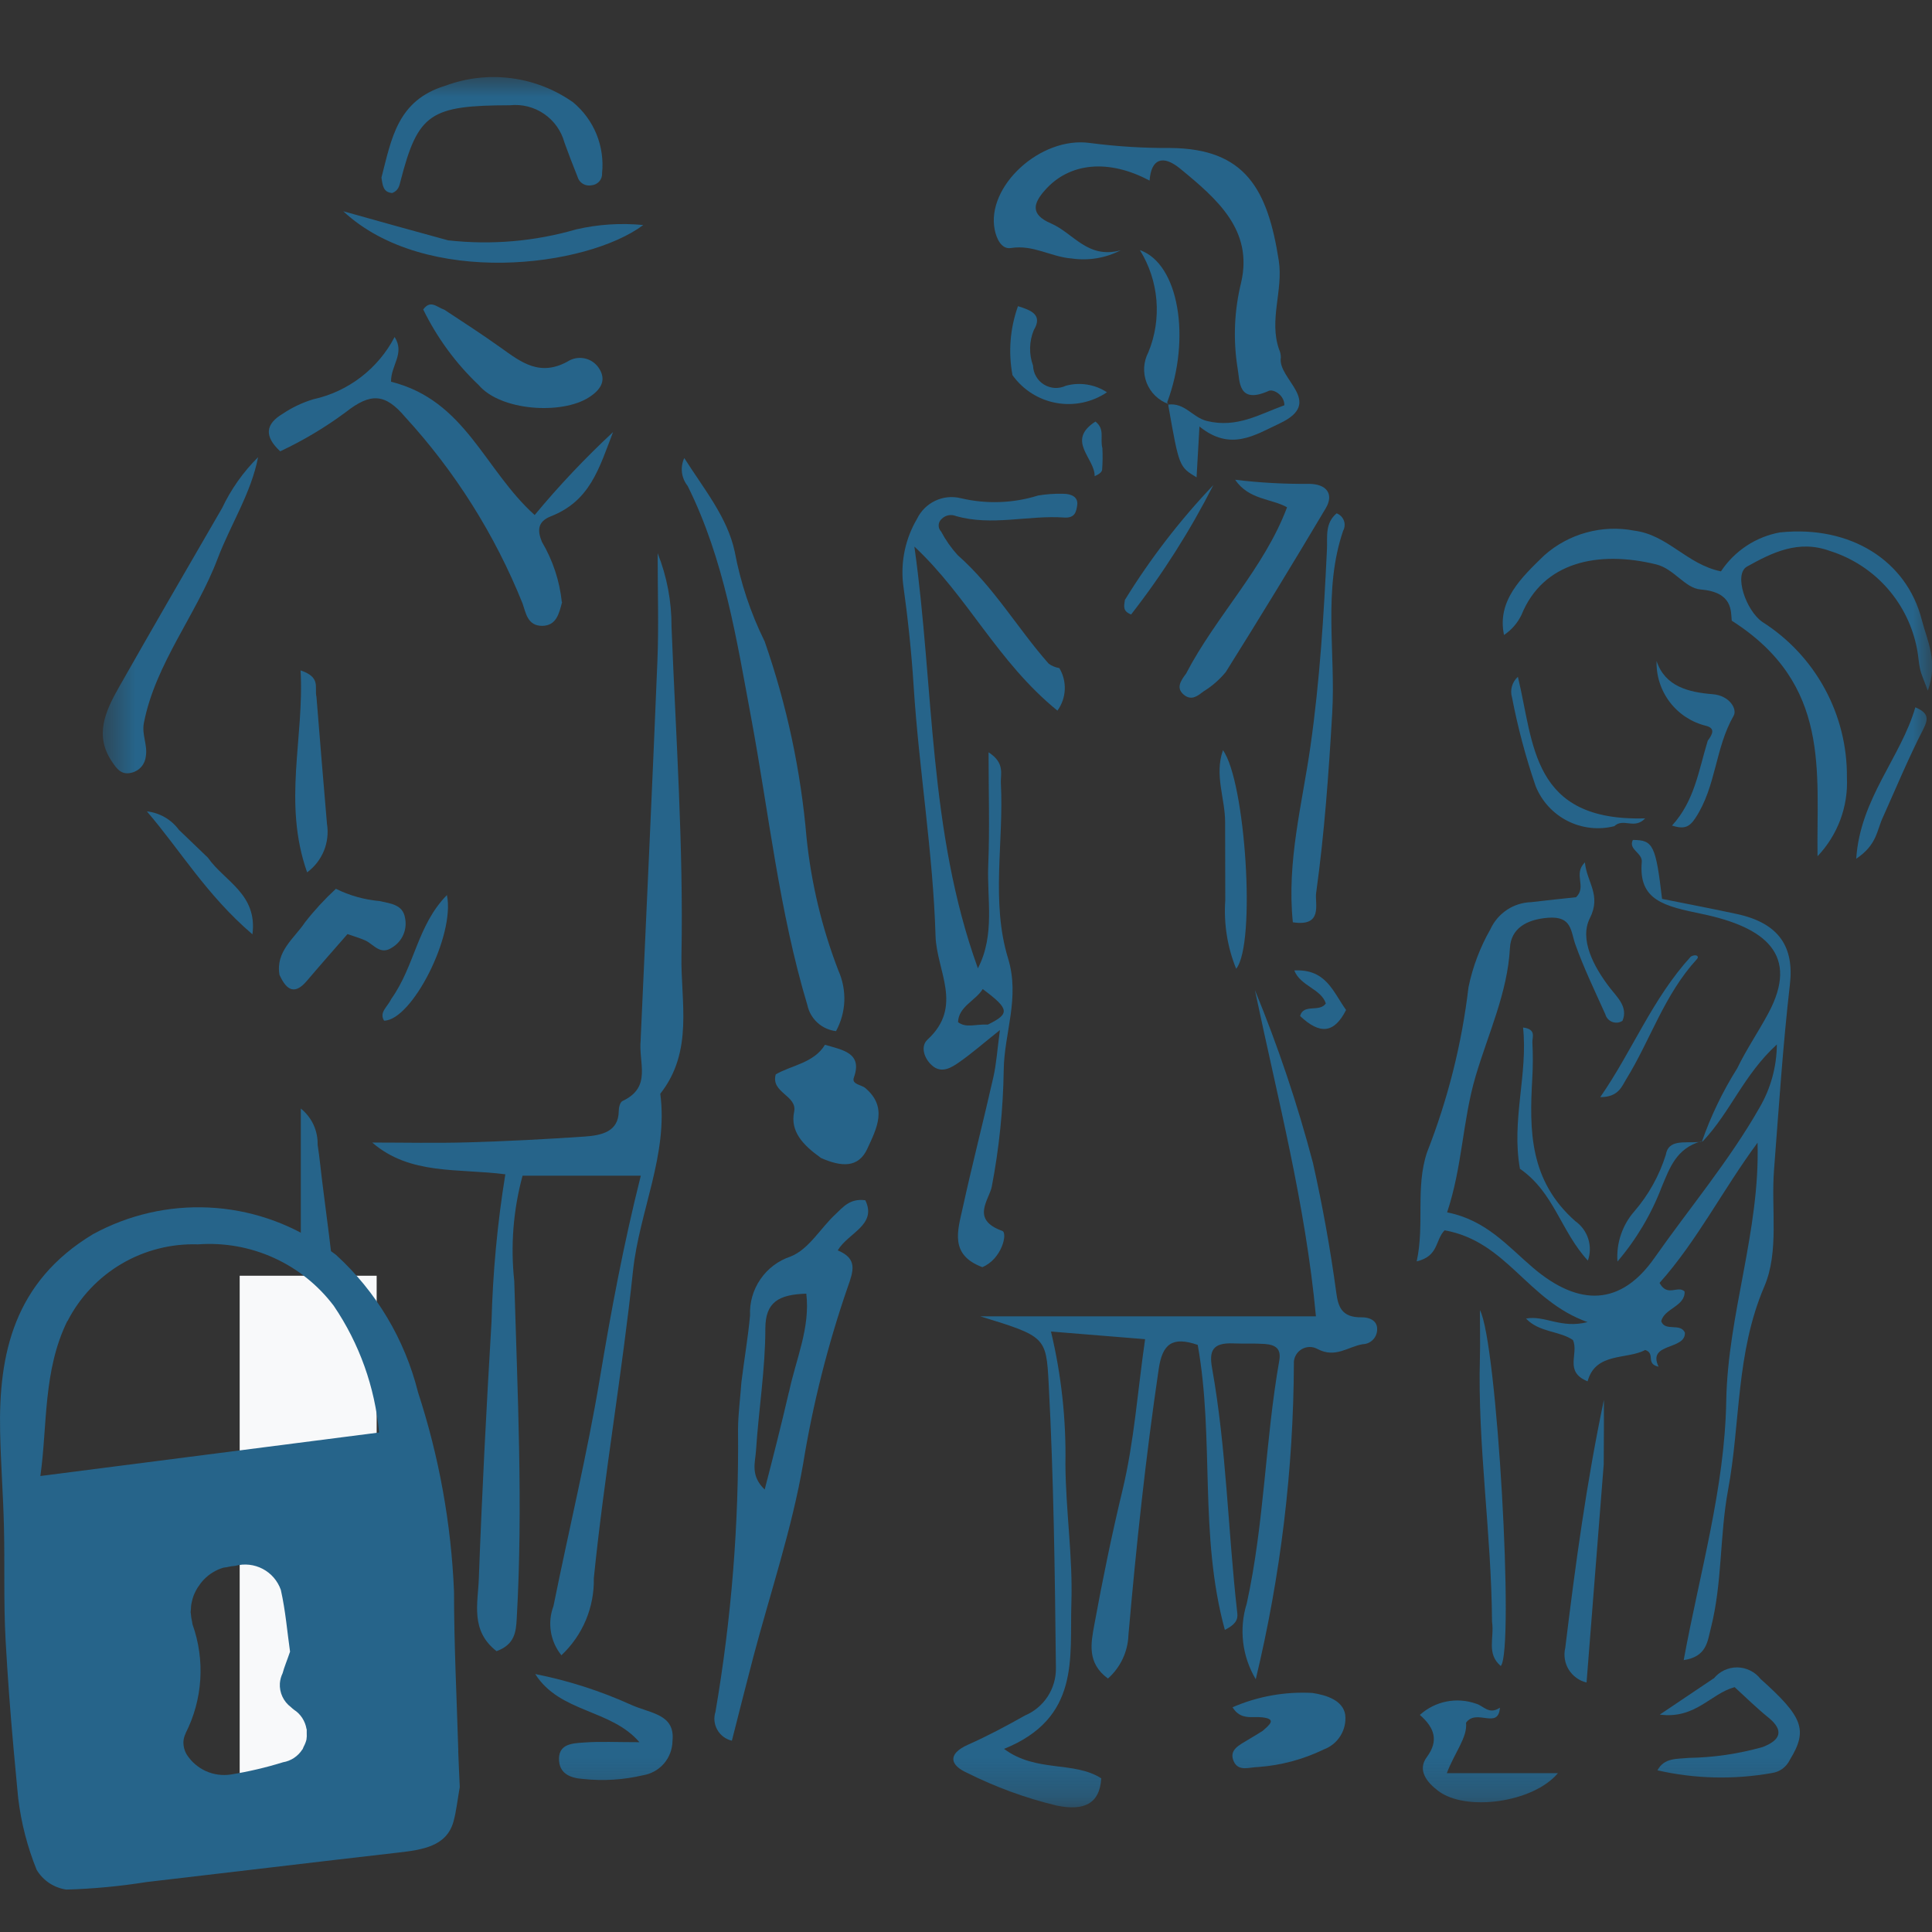 <svg width="50" height="50" viewBox="0 0 50 50" fill="none" xmlns="http://www.w3.org/2000/svg">
<rect x="0" y="0" width="50" height="50" fill="#333333" stroke="none"/>
<mask id="mask0_967_475" style="mask-type:luminance" maskUnits="userSpaceOnUse" x="2" y="2" width="48" height="45">
<path d="M50.002 2H2.66V46.761H50.002V2Z" fill="white"/>
</mask>
<g mask="url(#mask0_967_475)">
<path d="M16.58 26.906C16.729 23.593 16.882 20.347 17.014 17.099C17.05 16.214 17.02 15.327 17.02 14.316C17.261 14.922 17.382 15.568 17.379 16.219C17.491 19.057 17.69 21.898 17.636 24.734C17.614 25.913 17.958 27.203 17.088 28.306C17.297 29.884 16.545 31.349 16.382 32.891C16.101 35.546 15.637 38.186 15.368 40.844C15.376 41.217 15.305 41.587 15.161 41.93C15.016 42.274 14.801 42.583 14.529 42.838C14.387 42.662 14.293 42.452 14.257 42.229C14.221 42.005 14.244 41.776 14.324 41.565C14.719 39.6 15.195 37.646 15.524 35.672C15.813 33.942 16.133 32.219 16.584 30.427H13.524C13.283 31.314 13.21 32.239 13.309 33.154C13.393 36.064 13.539 38.975 13.373 41.887C13.354 42.231 13.324 42.559 12.851 42.732C12.168 42.203 12.369 41.492 12.392 40.854C12.473 38.642 12.588 36.431 12.72 34.22C12.753 32.937 12.872 31.658 13.078 30.391C11.852 30.232 10.614 30.418 9.633 29.569C10.46 29.569 11.289 29.588 12.113 29.564C13.12 29.535 14.126 29.482 15.131 29.414C15.575 29.383 16.006 29.287 16.013 28.761C16.013 28.669 16.043 28.526 16.111 28.494C16.886 28.13 16.514 27.5 16.582 26.906" fill="#26648A"/>
<path d="M33.486 35.259C33.476 38.022 33.145 40.773 32.499 43.459C32.325 43.167 32.213 42.841 32.173 42.503C32.133 42.165 32.164 41.823 32.266 41.498C32.723 39.416 32.741 37.295 33.108 35.209C33.16 34.908 33.016 34.803 32.734 34.782C32.462 34.762 32.188 34.779 31.915 34.767C31.381 34.746 31.289 34.96 31.367 35.399C31.741 37.489 31.779 39.607 32.017 41.711C32.032 41.84 32.059 42.004 31.699 42.181C31.026 39.724 31.433 37.241 30.997 34.806C30.334 34.577 30.083 34.786 29.988 35.426C29.65 37.715 29.405 40.012 29.204 42.313C29.197 42.527 29.146 42.737 29.055 42.931C28.964 43.124 28.834 43.298 28.674 43.44C28.123 43.039 28.235 42.518 28.322 42.042C28.535 40.878 28.773 39.717 29.051 38.563C29.355 37.294 29.44 36.006 29.635 34.658L27.199 34.46C27.468 35.582 27.593 36.734 27.573 37.887C27.58 39.09 27.767 40.293 27.727 41.494C27.681 42.903 27.964 44.46 25.985 45.261C26.816 45.881 27.791 45.567 28.5 46.023C28.461 46.694 28.04 46.869 27.35 46.729C26.543 46.535 25.762 46.249 25.02 45.877C24.596 45.685 24.506 45.397 25.051 45.153C25.558 44.928 26.046 44.668 26.524 44.398C26.765 44.296 26.971 44.125 27.114 43.905C27.257 43.686 27.331 43.428 27.327 43.166C27.3 40.708 27.27 38.25 27.139 35.795C27.075 34.597 27.054 34.585 25.371 34.067H34.056C33.788 31.167 33.06 28.407 32.477 25.623C33.076 27.079 33.578 28.573 33.979 30.096C34.228 31.206 34.429 32.321 34.581 33.441C34.63 33.81 34.714 34.101 35.241 34.092C35.431 34.089 35.636 34.17 35.64 34.383C35.643 34.434 35.635 34.486 35.618 34.534C35.601 34.582 35.574 34.627 35.539 34.664C35.504 34.702 35.462 34.732 35.416 34.754C35.369 34.775 35.319 34.787 35.267 34.788C34.884 34.852 34.561 35.158 34.097 34.912C34.034 34.877 33.964 34.859 33.893 34.86C33.822 34.861 33.752 34.88 33.691 34.915C33.629 34.951 33.578 35.002 33.542 35.063C33.505 35.124 33.486 35.193 33.484 35.264" fill="#26648A"/>
<path d="M44.041 29.556C44.274 28.887 44.582 28.247 44.959 27.648C45.194 27.162 45.505 26.705 45.762 26.228C46.581 24.706 45.684 23.995 44.053 23.654C43.072 23.449 42.401 23.308 42.489 22.309C42.511 22.07 42.133 21.988 42.258 21.738C42.782 21.738 42.85 21.872 43.014 23.263C43.653 23.392 44.31 23.515 44.965 23.658C46.043 23.895 46.434 24.508 46.323 25.474C46.139 27.074 46.035 28.681 45.911 30.286C45.834 31.294 46.047 32.391 45.661 33.292C44.922 35.017 45.047 36.81 44.722 38.561C44.502 39.744 44.577 40.963 44.275 42.142C44.19 42.476 44.172 42.875 43.574 42.964C43.987 40.71 44.636 38.515 44.675 36.258C44.714 34.014 45.552 31.861 45.485 29.573C44.588 30.787 43.919 32.116 42.949 33.202C43.154 33.579 43.42 33.255 43.597 33.423C43.618 33.808 43.063 33.864 42.993 34.195C43.096 34.47 43.483 34.226 43.605 34.487C43.628 34.95 42.622 34.74 42.924 35.37C42.575 35.295 42.856 35.032 42.578 34.937C42.105 35.193 41.293 34.987 41.087 35.749C40.467 35.498 40.867 35.037 40.708 34.681C40.37 34.442 39.834 34.487 39.493 34.124C39.979 34.033 40.395 34.393 41.085 34.216C39.52 33.657 39.005 32.13 37.386 31.84C37.138 32.097 37.237 32.51 36.664 32.644C36.873 31.686 36.627 30.742 36.93 29.826C37.47 28.452 37.832 27.013 38.005 25.546C38.114 25.02 38.305 24.514 38.572 24.048C38.665 23.845 38.812 23.672 38.998 23.548C39.183 23.424 39.4 23.355 39.623 23.348C40.025 23.3 40.428 23.259 40.788 23.22C41.076 22.945 40.702 22.628 41.017 22.318C41.067 22.836 41.449 23.164 41.146 23.762C40.871 24.304 41.236 25.013 41.67 25.573C41.858 25.815 42.138 26.063 41.99 26.418C41.951 26.444 41.907 26.46 41.86 26.465C41.813 26.469 41.766 26.463 41.723 26.446C41.679 26.429 41.64 26.402 41.609 26.367C41.578 26.332 41.556 26.29 41.544 26.245C41.275 25.648 40.99 25.056 40.771 24.445C40.648 24.1 40.685 23.706 40.071 23.751C39.501 23.793 39.103 24.033 39.077 24.533C39.016 25.692 38.513 26.754 38.189 27.852C37.85 28.996 37.85 30.179 37.451 31.376C38.466 31.576 39.02 32.253 39.681 32.815C40.883 33.835 41.957 33.781 42.815 32.558C43.724 31.262 44.758 30.034 45.534 28.669C45.826 28.172 45.981 27.607 45.985 27.031C45.123 27.82 44.792 28.767 44.075 29.53C44.025 29.547 44.036 29.554 44.036 29.554" fill="#26648A"/>
<path d="M27.417 17.293C27.517 17.461 27.565 17.654 27.556 17.849C27.547 18.044 27.481 18.233 27.366 18.391C25.812 17.126 25.056 15.447 23.664 14.145C24.178 17.787 24.02 21.496 25.308 25.06C25.759 24.187 25.538 23.269 25.576 22.375C25.615 21.445 25.584 20.512 25.584 19.47C26.015 19.746 25.89 20.034 25.902 20.265C25.983 21.78 25.64 23.336 26.088 24.8C26.403 25.83 25.986 26.736 25.976 27.699C25.961 28.708 25.858 29.714 25.668 30.706C25.604 31.047 25.11 31.56 25.938 31.855C26.083 31.906 25.932 32.581 25.423 32.794C24.57 32.475 24.786 31.846 24.912 31.272C25.16 30.138 25.452 29.011 25.708 27.878C25.787 27.528 25.809 27.169 25.878 26.658C25.454 26.996 25.161 27.252 24.841 27.478C24.633 27.624 24.37 27.799 24.117 27.571C23.917 27.392 23.814 27.083 24.004 26.905C24.939 26.045 24.24 25.133 24.212 24.226C24.147 22.059 23.783 19.916 23.645 17.756C23.589 16.87 23.494 15.984 23.371 15.104C23.308 14.52 23.435 13.932 23.733 13.427C23.832 13.221 23.999 13.056 24.206 12.959C24.412 12.861 24.646 12.839 24.867 12.894C25.528 13.05 26.218 13.026 26.866 12.824C27.08 12.788 27.297 12.773 27.515 12.779C27.729 12.779 27.909 12.863 27.878 13.075C27.855 13.224 27.831 13.413 27.546 13.394C26.61 13.328 25.666 13.623 24.736 13.354C24.675 13.329 24.608 13.323 24.543 13.336C24.479 13.349 24.419 13.381 24.373 13.427C24.349 13.447 24.33 13.471 24.316 13.499C24.302 13.526 24.294 13.556 24.293 13.587C24.291 13.618 24.295 13.649 24.306 13.678C24.317 13.707 24.333 13.733 24.355 13.755C24.472 13.976 24.616 14.181 24.784 14.366C25.73 15.201 26.329 16.258 27.141 17.177C27.222 17.235 27.315 17.273 27.413 17.29M25.566 26.516C26.142 26.234 26.126 26.113 25.433 25.597C25.247 25.899 24.807 26.048 24.794 26.454C25.011 26.613 25.233 26.501 25.566 26.516Z" fill="#26648A"/>
<path d="M19.189 35.76C19.265 35.143 19.362 34.595 19.411 34.044C19.396 33.711 19.49 33.381 19.68 33.106C19.869 32.83 20.143 32.624 20.46 32.519C20.933 32.331 21.225 31.796 21.616 31.43C21.814 31.244 21.999 31.006 22.395 31.063C22.703 31.706 21.953 31.901 21.68 32.36C22.201 32.574 22.088 32.892 21.936 33.318C21.423 34.804 21.038 36.331 20.785 37.883C20.495 39.562 19.94 41.208 19.5 42.866C19.313 43.577 19.135 44.291 18.941 45.049C18.863 45.031 18.789 44.997 18.724 44.949C18.659 44.9 18.605 44.839 18.565 44.769C18.525 44.699 18.5 44.621 18.491 44.541C18.483 44.461 18.491 44.38 18.516 44.303C18.931 41.883 19.126 39.431 19.1 36.976C19.104 36.592 19.156 36.207 19.189 35.756M20.42 36.024C20.595 35.183 20.973 34.367 20.867 33.48C20.152 33.502 19.809 33.697 19.807 34.381C19.807 35.436 19.633 36.491 19.565 37.547C19.546 37.846 19.413 38.188 19.79 38.549C20.015 37.684 20.21 36.915 20.417 36.026" fill="#26648A"/>
<path d="M30.23 10.471C30.667 10.415 30.859 10.803 31.235 10.895C32.012 11.085 32.595 10.721 33.24 10.488C33.24 10.219 32.951 10.063 32.835 10.116C32.031 10.476 32.089 9.857 32.03 9.536C31.91 8.796 31.941 8.038 32.121 7.31C32.432 5.958 31.507 5.156 30.543 4.365C30.087 3.99 29.79 4.119 29.751 4.674C28.69 4.108 27.673 4.203 27.039 4.927C26.748 5.258 26.651 5.547 27.199 5.782C27.783 6.034 28.145 6.71 29.002 6.478C28.611 6.68 28.166 6.753 27.731 6.689C27.197 6.649 26.742 6.326 26.162 6.419C25.911 6.459 25.786 6.16 25.744 5.951C25.513 4.828 26.93 3.517 28.212 3.701C28.9 3.791 29.593 3.834 30.286 3.83C32.23 3.844 32.809 4.9 33.095 6.748C33.213 7.514 32.836 8.276 33.101 9.039C33.132 9.105 33.148 9.178 33.148 9.251C33.055 9.819 34.293 10.405 33.12 10.957C32.473 11.261 31.845 11.689 31.042 11.038L30.967 12.354C30.516 12.08 30.516 12.08 30.239 10.512C30.239 10.456 30.227 10.47 30.227 10.47" fill="#26648A"/>
<path d="M46.081 13.777C47.902 13.593 49.345 14.52 49.733 16.032C49.874 16.582 50.165 17.111 49.892 17.874C49.788 17.592 49.723 17.458 49.693 17.32C49.654 17.156 49.65 16.986 49.617 16.821C49.51 16.229 49.243 15.678 48.846 15.226C48.449 14.775 47.936 14.441 47.362 14.26C46.545 13.959 45.859 14.303 45.214 14.662C44.859 14.859 45.187 15.803 45.609 16.095C46.286 16.525 46.842 17.119 47.225 17.824C47.608 18.528 47.805 19.318 47.798 20.119C47.816 20.493 47.758 20.866 47.627 21.217C47.496 21.567 47.296 21.888 47.038 22.159C47.004 19.98 47.399 17.707 44.817 16.063C44.792 15.815 44.85 15.324 44.009 15.255C43.609 15.222 43.325 14.721 42.864 14.607C41.372 14.241 39.933 14.534 39.375 15.915C39.273 16.125 39.118 16.304 38.924 16.433C38.736 15.546 39.375 14.946 39.963 14.375C40.276 14.096 40.649 13.893 41.054 13.782C41.458 13.67 41.882 13.653 42.294 13.733C43.17 13.845 43.647 14.602 44.538 14.787C44.713 14.523 44.94 14.297 45.204 14.123C45.469 13.949 45.767 13.831 46.078 13.776" fill="#26648A"/>
<path d="M19.79 16.602C20.361 18.241 20.725 19.945 20.873 21.674C20.994 22.855 21.271 24.014 21.699 25.122C21.809 25.369 21.861 25.64 21.851 25.911C21.84 26.182 21.766 26.447 21.636 26.686C21.459 26.665 21.292 26.59 21.159 26.47C21.026 26.35 20.934 26.192 20.896 26.017C20.163 23.576 19.902 21.064 19.441 18.582C19.061 16.545 18.748 14.493 17.797 12.577C17.716 12.476 17.665 12.355 17.649 12.228C17.634 12.1 17.655 11.97 17.709 11.854C18.232 12.676 18.825 13.392 19.014 14.274C19.165 15.081 19.426 15.865 19.79 16.602Z" fill="#26648A"/>
<path d="M14.548 15.577C14.468 15.884 14.399 16.193 14.031 16.197C13.649 16.197 13.609 15.859 13.524 15.618C12.809 13.838 11.778 12.201 10.481 10.787C9.969 10.183 9.595 10.158 8.949 10.666C8.419 11.06 7.85 11.399 7.252 11.68C6.833 11.292 6.865 10.976 7.32 10.706C7.563 10.543 7.829 10.417 8.109 10.333C8.556 10.235 8.976 10.039 9.34 9.76C9.703 9.482 10.001 9.127 10.213 8.721C10.485 9.151 10.113 9.453 10.12 9.879C12.052 10.364 12.527 12.152 13.837 13.329C14.466 12.57 15.144 11.854 15.866 11.182C15.503 12.124 15.274 12.962 14.259 13.361C13.91 13.498 13.904 13.728 14.024 14.022C14.306 14.499 14.482 15.03 14.54 15.581" fill="#26648A"/>
<path d="M7.785 31.974C7.785 30.833 7.785 29.761 7.785 28.689C7.925 28.801 8.037 28.944 8.113 29.106C8.188 29.269 8.225 29.447 8.22 29.626C8.276 29.982 8.307 30.343 8.354 30.7C8.792 34.014 9.09 37.344 9.755 40.633C9.817 40.866 9.815 41.112 9.749 41.344C9.683 41.576 9.555 41.785 9.38 41.951C8.966 41.911 8.963 41.66 8.911 41.423C8.545 39.605 8.273 37.769 8.095 35.924C7.951 34.634 7.785 31.974 7.785 31.974Z" fill="#26648A"/>
<path d="M5.745 13.155C5.977 12.663 6.293 12.216 6.679 11.832C6.501 12.761 5.965 13.579 5.632 14.458C5.084 15.908 4.021 17.173 3.723 18.714C3.667 19.017 3.822 19.278 3.775 19.567C3.766 19.669 3.726 19.766 3.659 19.843C3.592 19.921 3.502 19.975 3.403 19.998C3.135 20.067 3.016 19.885 2.901 19.716C2.44 19.04 2.723 18.413 3.07 17.8C3.942 16.264 4.828 14.734 5.743 13.157" fill="#26648A"/>
<path d="M30.696 17.432C31.475 15.936 32.713 14.714 33.309 13.129C32.914 12.903 32.319 12.939 31.966 12.416C32.598 12.493 33.235 12.528 33.871 12.522C34.332 12.522 34.529 12.786 34.31 13.154C33.466 14.575 32.603 15.988 31.723 17.392C31.561 17.59 31.366 17.759 31.148 17.893C31.008 18 30.845 18.142 30.649 17.989C30.436 17.82 30.536 17.643 30.696 17.432Z" fill="#26648A"/>
<path d="M8.499 45.937C7.988 46.038 7.522 46.072 7.31 45.635C7.071 45.141 7.6 44.971 7.93 44.758C8.576 44.277 9.36 44.017 10.165 44.018C10.324 44.412 9.761 44.328 9.671 44.625C10.109 44.811 10.556 44.575 10.988 44.63C11.288 44.669 11.746 44.525 11.744 44.951C11.752 45.053 11.738 45.156 11.704 45.252C11.67 45.349 11.616 45.437 11.545 45.512C11.475 45.586 11.389 45.645 11.295 45.684C11.2 45.723 11.098 45.742 10.996 45.74C10.186 45.796 9.377 45.86 8.502 45.935" fill="#26648A"/>
<path d="M9.874 4.588C10.131 3.598 10.282 2.596 11.522 2.22C12.067 2.017 12.653 1.949 13.23 2.024C13.807 2.098 14.357 2.313 14.832 2.648C15.098 2.869 15.305 3.151 15.436 3.47C15.566 3.79 15.617 4.136 15.582 4.48C15.587 4.557 15.562 4.634 15.511 4.693C15.46 4.751 15.389 4.788 15.311 4.795C15.234 4.811 15.153 4.798 15.085 4.757C15.017 4.716 14.967 4.651 14.946 4.574C14.827 4.281 14.716 3.984 14.607 3.687C14.525 3.386 14.338 3.123 14.08 2.947C13.822 2.77 13.509 2.691 13.198 2.724C11.135 2.73 10.819 2.929 10.365 4.689C10.335 4.807 10.316 4.927 10.153 4.995C9.919 4.979 9.903 4.807 9.871 4.588" fill="#26648A"/>
<path d="M21.241 29.963C20.778 29.633 20.447 29.28 20.552 28.774C20.64 28.346 19.942 28.285 20.076 27.805C20.466 27.574 21.063 27.514 21.35 27.039C21.814 27.175 22.326 27.25 22.099 27.884C22.034 28.066 22.285 28.068 22.391 28.156C22.983 28.653 22.687 29.207 22.447 29.728C22.214 30.235 21.771 30.2 21.241 29.966" fill="#26648A"/>
<path d="M11.502 8.017C12.019 8.355 12.492 8.665 12.95 8.991C13.485 9.372 13.982 9.776 14.742 9.326C14.875 9.258 15.029 9.244 15.173 9.286C15.317 9.327 15.439 9.423 15.515 9.552C15.694 9.846 15.55 10.088 15.241 10.284C14.531 10.739 12.956 10.631 12.391 9.968C11.798 9.406 11.311 8.743 10.953 8.009C11.142 7.752 11.294 7.943 11.502 8.017Z" fill="#26648A"/>
<path d="M33.459 23.87C33.297 22.295 33.702 20.807 33.915 19.31C34.157 17.612 34.261 15.912 34.342 14.207C34.356 13.89 34.285 13.546 34.591 13.285C34.634 13.301 34.673 13.325 34.705 13.358C34.738 13.39 34.763 13.429 34.779 13.472C34.795 13.514 34.802 13.56 34.798 13.606C34.795 13.652 34.782 13.696 34.76 13.736C34.234 15.287 34.569 16.879 34.478 18.448C34.387 20.017 34.276 21.566 34.061 23.114C34.024 23.382 34.251 23.993 33.455 23.868" fill="#26648A"/>
<path d="M16.339 44.123C16.846 44.349 17.476 44.361 17.404 45.056C17.401 45.271 17.323 45.478 17.183 45.641C17.042 45.803 16.849 45.911 16.636 45.945C16.132 46.063 15.612 46.095 15.097 46.04C14.743 46.017 14.463 45.892 14.467 45.511C14.472 45.13 14.82 45.117 15.1 45.097C15.523 45.065 15.95 45.088 16.548 45.088C15.815 44.229 14.487 44.33 13.852 43.324C14.709 43.494 15.544 43.762 16.339 44.123Z" fill="#26648A"/>
<path d="M44.35 43.442C44.423 43.351 44.516 43.277 44.621 43.227C44.727 43.177 44.842 43.151 44.959 43.152C45.075 43.153 45.19 43.181 45.295 43.233C45.4 43.284 45.491 43.359 45.563 43.451C46.659 44.432 46.798 44.768 46.321 45.544C46.278 45.635 46.213 45.714 46.132 45.774C46.051 45.833 45.956 45.872 45.856 45.886C44.874 46.061 43.867 46.038 42.895 45.816C43.07 45.485 43.402 45.526 43.702 45.494C44.35 45.484 44.995 45.389 45.618 45.213C46.075 45.038 46.182 44.788 45.768 44.452C45.47 44.211 45.2 43.945 44.892 43.663C44.267 43.832 43.885 44.493 42.955 44.374C43.478 44.023 43.889 43.747 44.348 43.437" fill="#26648A"/>
<path d="M38.614 41.974C38.597 39.645 38.237 37.397 38.3 35.133C38.31 34.764 38.3 34.393 38.3 33.906C38.745 34.715 39.197 42.721 38.84 43.116C38.462 42.795 38.677 42.391 38.614 41.974Z" fill="#26648A"/>
<path d="M32.684 44.789C32.871 44.626 33.039 44.486 32.663 44.444C32.407 44.415 32.107 44.526 31.898 44.184C32.547 43.902 33.253 43.775 33.959 43.813C34.35 43.87 34.759 44.016 34.814 44.377C34.836 44.566 34.793 44.756 34.694 44.918C34.595 45.081 34.444 45.205 34.267 45.272C33.734 45.531 33.158 45.687 32.567 45.73C32.342 45.73 32.049 45.863 31.927 45.579C31.797 45.278 32.084 45.16 32.303 45.023C32.416 44.955 32.529 44.89 32.684 44.791" fill="#26648A"/>
<path d="M7.235 25.238C7.122 24.623 7.622 24.28 7.897 23.865C8.139 23.556 8.405 23.268 8.693 23.002C9.046 23.177 9.428 23.284 9.82 23.319C10.114 23.385 10.422 23.41 10.481 23.749C10.513 23.895 10.499 24.048 10.44 24.186C10.382 24.323 10.282 24.439 10.154 24.518C9.839 24.734 9.675 24.439 9.452 24.338C9.309 24.274 9.155 24.231 8.993 24.174C8.633 24.587 8.284 24.981 7.945 25.381C7.639 25.742 7.427 25.65 7.237 25.238" fill="#26648A"/>
<path d="M11.611 6.221C12.719 6.344 13.84 6.247 14.91 5.937C15.479 5.805 16.066 5.767 16.647 5.824C15.182 6.92 11.011 7.446 8.883 5.467C9.884 5.749 10.712 5.978 11.612 6.224" fill="#26648A"/>
<path d="M38.818 44.194C38.777 44.774 38.21 44.206 37.941 44.584C37.983 44.962 37.643 45.358 37.444 45.889H40.319C39.677 46.655 37.934 46.888 37.225 46.351C36.926 46.126 36.673 45.814 36.928 45.47C37.239 45.048 37.127 44.716 36.746 44.382C36.939 44.207 37.176 44.087 37.432 44.036C37.688 43.985 37.953 44.004 38.199 44.091C38.388 44.139 38.532 44.39 38.818 44.194" fill="#26648A"/>
<path d="M41.504 37.898C41.353 39.825 41.206 41.684 41.06 43.543C40.965 43.521 40.875 43.48 40.796 43.422C40.717 43.365 40.65 43.292 40.598 43.209C40.547 43.126 40.513 43.033 40.498 42.937C40.482 42.84 40.486 42.741 40.509 42.646C40.769 40.51 41.057 38.375 41.509 36.228C41.509 36.763 41.51 37.299 41.504 37.898Z" fill="#26648A"/>
<path d="M8.189 18.022C8.28 19.164 8.37 20.242 8.462 21.32C8.5 21.556 8.473 21.799 8.382 22.021C8.291 22.242 8.141 22.435 7.948 22.576C7.311 20.765 7.878 19.098 7.779 17.35C8.304 17.527 8.14 17.776 8.187 18.023" fill="#26648A"/>
<path d="M31.71 23.299C31.71 22.578 31.707 21.927 31.706 21.276C31.706 20.663 31.424 20.056 31.65 19.416C32.229 20.205 32.514 24.425 31.992 25.072C31.764 24.51 31.668 23.904 31.71 23.299Z" fill="#26648A"/>
<path d="M44.196 19.17C44.333 18.987 44.386 18.848 44.156 18.785C43.782 18.695 43.45 18.479 43.217 18.174C42.983 17.868 42.861 17.492 42.872 17.107C43.091 17.765 43.693 17.915 44.325 17.966C44.765 18.002 44.964 18.354 44.867 18.523C44.384 19.363 44.419 20.344 43.88 21.166C43.716 21.418 43.577 21.462 43.271 21.366C43.852 20.732 43.957 19.957 44.196 19.169" fill="#26648A"/>
<path d="M30.243 10.457C30.114 10.412 29.997 10.338 29.898 10.243C29.8 10.148 29.724 10.032 29.674 9.905C29.625 9.777 29.603 9.64 29.611 9.504C29.62 9.367 29.657 9.234 29.721 9.113C29.896 8.687 29.966 8.225 29.928 7.766C29.889 7.307 29.743 6.864 29.5 6.473C30.508 6.824 30.828 8.754 30.207 10.413C30.226 10.474 30.235 10.46 30.243 10.457" fill="#26648A"/>
<path d="M39.336 30.247C39.11 28.991 39.545 27.809 39.417 26.592C39.766 26.635 39.652 26.842 39.658 26.976C39.674 27.288 39.673 27.602 39.655 27.914C39.58 29.248 39.576 30.549 40.768 31.603C40.926 31.714 41.044 31.874 41.103 32.059C41.162 32.243 41.159 32.442 41.094 32.624C40.391 31.863 40.226 30.866 39.335 30.247" fill="#26648A"/>
<path d="M26.204 9.715C26.091 9.116 26.14 8.498 26.345 7.924C26.706 8.033 26.987 8.157 26.754 8.544C26.634 8.837 26.627 9.165 26.735 9.462C26.738 9.561 26.765 9.658 26.815 9.743C26.864 9.829 26.934 9.901 27.019 9.953C27.103 10.004 27.199 10.034 27.297 10.04C27.396 10.045 27.495 10.025 27.584 9.983C27.763 9.934 27.951 9.924 28.134 9.953C28.318 9.982 28.493 10.05 28.648 10.152C28.264 10.412 27.793 10.511 27.336 10.428C26.88 10.346 26.474 10.088 26.204 9.71" fill="#26648A"/>
<path d="M41.776 21.382C41.368 21.484 40.938 21.435 40.564 21.244C40.19 21.053 39.898 20.733 39.742 20.344C39.485 19.595 39.281 18.828 39.131 18.05C39.103 17.956 39.102 17.856 39.129 17.761C39.156 17.666 39.209 17.581 39.283 17.516C39.702 19.237 39.621 21.266 42.578 21.179C42.296 21.479 42.014 21.157 41.776 21.383" fill="#26648A"/>
<path d="M5.388 22.207C5.81 22.808 6.668 23.14 6.533 24.18C5.34 23.159 4.673 22.012 3.801 20.998C3.964 21.016 4.122 21.068 4.265 21.15C4.408 21.232 4.532 21.343 4.629 21.475C4.867 21.708 5.113 21.934 5.388 22.204" fill="#26648A"/>
<path d="M10.128 25.85C10.74 24.988 10.796 23.95 11.566 23.164C11.785 24.208 10.658 26.408 9.94 26.415C9.808 26.199 10.023 26.064 10.128 25.851" fill="#26648A"/>
<path d="M48.739 21.13C48.567 21.482 48.59 21.854 48.039 22.224C48.139 20.67 49.197 19.597 49.569 18.305C49.924 18.456 49.907 18.611 49.77 18.88C49.401 19.599 49.09 20.344 48.739 21.13Z" fill="#26648A"/>
<path d="M29.112 15.526C29.77 14.458 30.537 13.462 31.402 12.553C30.8 13.735 30.088 14.857 29.273 15.903C29.053 15.816 29.087 15.694 29.112 15.526Z" fill="#26648A"/>
<path d="M43.759 24.755C43.905 24.678 43.977 24.755 43.922 24.815C43.067 25.745 42.719 26.905 42.084 27.934C41.971 28.12 41.883 28.394 41.414 28.394C42.259 27.173 42.753 25.861 43.759 24.755Z" fill="#26648A"/>
<path d="M34.836 26.138C34.53 26.746 34.159 26.779 33.647 26.295C33.728 25.966 34.154 26.208 34.312 25.969C34.195 25.595 33.653 25.518 33.496 25.115C34.319 25.073 34.494 25.66 34.836 26.138Z" fill="#26648A"/>
<path d="M44.022 29.538C43.377 29.724 43.211 30.231 43.007 30.713C42.739 31.419 42.35 32.073 41.86 32.648C41.843 32.413 41.873 32.177 41.949 31.954C42.024 31.731 42.142 31.525 42.298 31.348C42.666 30.921 42.943 30.423 43.111 29.885C43.178 29.483 43.585 29.582 43.966 29.556C44.037 29.549 44.023 29.543 44.023 29.537" fill="#26648A"/>
<path d="M28.53 11.601C28.539 11.785 28.537 11.97 28.523 12.155C28.516 12.215 28.453 12.271 28.329 12.324C28.342 11.859 27.577 11.407 28.35 10.91C28.603 11.108 28.463 11.344 28.53 11.599" fill="#26648A"/>
</g>
<rect x="6.203" y="33.016" width="3.545" height="14.178" fill="#F8F9FA"/>
<path d="M11.861 45.315C11.82 43.941 11.75 42.566 11.75 41.195C11.678 39.438 11.364 37.7 10.818 36.03C10.476 34.662 9.737 33.425 8.695 32.475C8.578 32.383 8.452 32.31 8.328 32.229C7.463 31.64 6.452 31.301 5.407 31.251C4.361 31.2 3.322 31.44 2.404 31.942C0.36 33.176 -0.038 35.044 0.003 37.046C0.019 37.862 0.082 38.679 0.102 39.497C0.126 40.476 0.091 41.454 0.144 42.432C0.196 43.381 0.268 44.33 0.353 45.278C0.37 45.463 0.387 45.648 0.405 45.835C0.429 46.07 0.446 46.304 0.471 46.538C0.548 47.174 0.708 47.797 0.948 48.39C1.03 48.528 1.142 48.645 1.275 48.734C1.409 48.822 1.56 48.88 1.719 48.902C2.412 48.882 3.102 48.817 3.787 48.708C5.953 48.457 8.123 48.194 10.294 47.946C10.94 47.873 11.557 47.781 11.735 47.146C11.808 46.885 11.834 46.615 11.898 46.253V46.23C11.888 45.984 11.869 45.652 11.859 45.319M4.8 44.864C5.021 44.43 5.152 43.956 5.183 43.47C5.214 42.983 5.146 42.496 4.982 42.038C4.976 42.017 4.977 41.995 4.972 41.974C4.955 41.904 4.943 41.832 4.939 41.759C4.939 41.748 4.934 41.736 4.933 41.725C4.933 41.698 4.939 41.672 4.941 41.645C4.941 41.605 4.945 41.565 4.95 41.525C4.956 41.494 4.962 41.463 4.97 41.432C4.98 41.386 4.993 41.341 5.01 41.296C5.018 41.275 5.027 41.253 5.037 41.233C5.06 41.181 5.087 41.131 5.118 41.082C5.125 41.071 5.132 41.061 5.14 41.051C5.177 40.994 5.218 40.941 5.263 40.892L5.27 40.886C5.408 40.739 5.582 40.632 5.775 40.573C5.798 40.566 5.822 40.567 5.846 40.562C5.869 40.557 5.869 40.562 5.881 40.556C5.949 40.539 6.018 40.529 6.088 40.524C6.327 40.459 6.581 40.488 6.8 40.603C7.019 40.718 7.186 40.913 7.268 41.146C7.391 41.692 7.435 42.249 7.506 42.741V42.746C7.427 42.98 7.358 43.137 7.314 43.303C7.274 43.385 7.25 43.474 7.243 43.565C7.236 43.683 7.258 43.801 7.308 43.908C7.358 44.015 7.433 44.108 7.528 44.179C7.553 44.203 7.579 44.226 7.607 44.247C7.693 44.302 7.766 44.375 7.822 44.461C7.878 44.547 7.915 44.643 7.932 44.744C7.932 44.749 7.936 44.753 7.938 44.758C7.939 44.789 7.939 44.819 7.938 44.85C7.942 44.907 7.94 44.964 7.931 45.021C7.915 45.085 7.89 45.148 7.858 45.206C7.85 45.227 7.842 45.248 7.832 45.269L7.823 45.278C7.768 45.364 7.695 45.438 7.609 45.495C7.523 45.552 7.426 45.59 7.325 45.607C6.881 45.745 6.427 45.851 5.968 45.925C5.751 45.957 5.53 45.926 5.33 45.837C5.131 45.747 4.961 45.602 4.84 45.419C4.773 45.313 4.741 45.188 4.748 45.062C4.754 44.989 4.775 44.917 4.809 44.853M1.746 34.192C2.063 33.574 2.548 33.059 3.147 32.707C3.746 32.355 4.432 32.181 5.126 32.204C5.797 32.155 6.471 32.274 7.084 32.552C7.698 32.83 8.232 33.257 8.638 33.795C9.3 34.77 9.703 35.898 9.81 37.073L1.045 38.199C1.23 36.88 1.111 35.48 1.741 34.191" fill="#26648A"/>
</svg>
